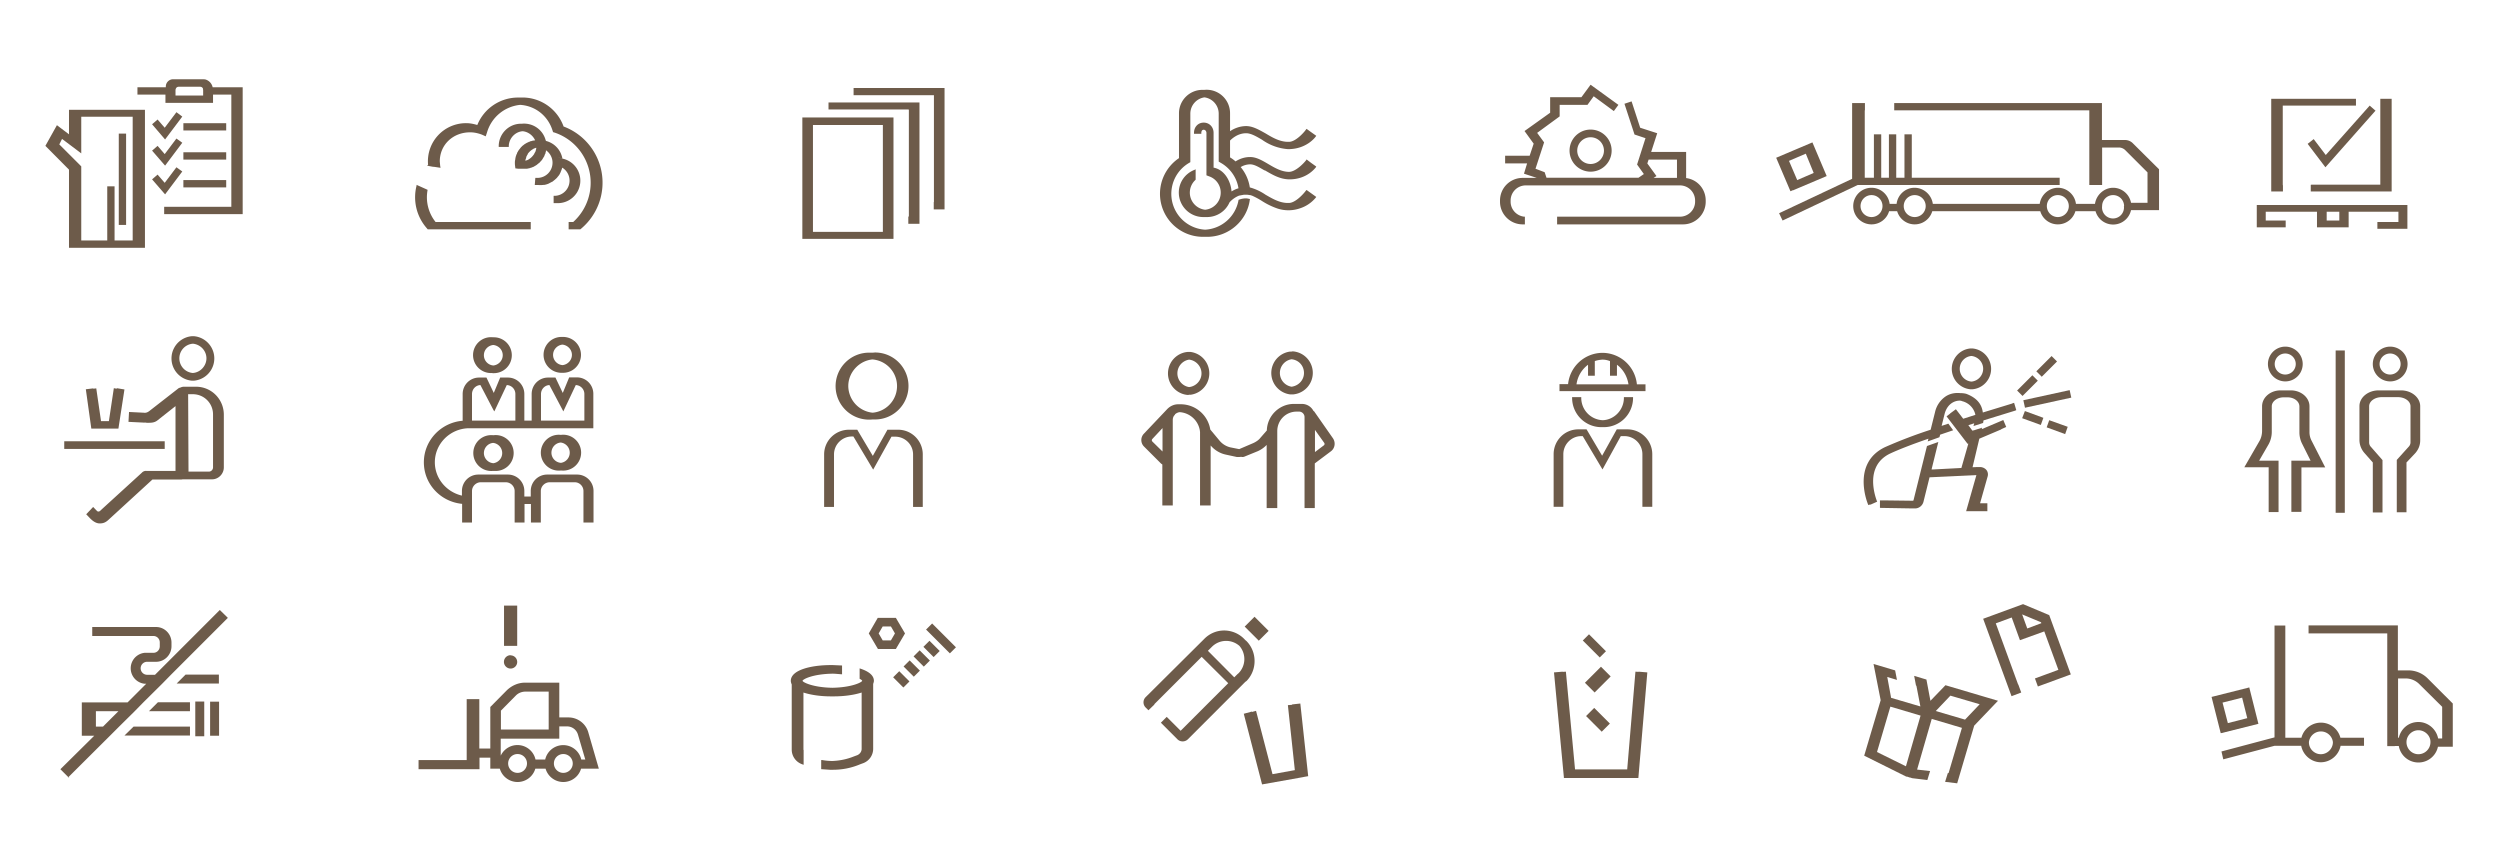 <svg id="_圖層_1" xmlns="http://www.w3.org/2000/svg" viewBox="0 0 1366 469"><defs><style>.cls-1{fill:#6d5b4a;stroke-width:0}</style></defs><path class="cls-1" d="M1239.5 279.8h5.5v-28.1h-10.6l5.2-9c1.1-2 1.7-4.4 1.7-6.7v-14c0-2.7 3-4.9 6.5-4.9h2.1c3.6 0 6.5 2.2 6.5 5v14.2c0 2 .5 4.2 1.4 6l4.7 9.4H1252v28h5.5v-24.3h13l-7.5-14.7a9.9 9.9 0 0 1-1.1-4.4V222c0-4.8-4.6-8.7-10.2-8.7h-5.6c-5.6 0-10.1 3.9-10.1 8.7v13.4c0 2-.5 4-1.5 5.7l-8.2 14.2h13.3v24.4Zm72.4-66.5h-12.2c-5.8 0-10.5 3.9-10.5 8.6v18.5c0 2.6 1 5.2 2.8 7.2l4.5 5.1V280h5.3v-28.6l-6.3-7.2c-.6-.6-1-1.5-1-2.4V222c0-2.8 3.1-5 6.9-5h8.8c3.8 0 6.9 2.2 6.9 5v19.7c0 .9-.4 1.8-1 2.4l-6.5 7.2v28.6h5.3v-27.2l4.9-5.2c1.7-2 2.6-4.3 2.6-6.9V222c0-4.8-4.7-8.7-10.5-8.7Zm-63.2-4.9a9.5 9.5 0 1 0 0-19 9.5 9.5 0 0 0 0 19Zm-5.8-9.5a5.7 5.7 0 1 1 11.5 0 5.7 5.7 0 0 1-11.5 0Zm63.1 9.5a9.5 9.5 0 1 0 0-19 9.5 9.5 0 0 0 0 19Zm-5.8-9.5a5.7 5.7 0 1 1 11.5 0 5.7 5.7 0 0 1-11.5 0Zm-24-7.4h5v88.7h-5zM103.8 383.7H86.3l-4.9 4.9h22.4v-4.9zM73 397l-5 4.9h35.8V397H73zm33.7-13.7h4.9v19h-4.9zm8.1.1h4.9V402h-4.9zm4.8-9.9v-4.9h-18.2l-4.9 4.9h23.1zM37.7 425l.1-.1-.3-.4L60.1 402l5-5 8.4-8.3 4.9-5 10.2-10.1 4.9-5 31-31-4.4-4.3-35.4 35.4h-4.3a3.5 3.5 0 1 1 0-7.1h4.9c4.6 0 8.4-3.8 8.4-8.5v-2c0-4.7-3.8-8.5-8.4-8.5H50.4v4.9h33.4c2 0 3.5 1.6 3.5 3.5v2.1c0 2-1.5 3.6-3.5 3.6H79a8.5 8.5 0 0 0 0 16.9h.9l-10.2 10.2h-25V402h6.8L33 420.3l4.7 4.7Zm14.7-36.4h12.3l-8.4 8.4h-3.9v-8.4ZM262 420.1V414h5.9v6h5.2a10.1 10.1 0 0 0 19.4 0h5.6a10.1 10.1 0 0 0 19.4 0h9.7l-5.8-20c-1.4-4.7-5.8-8-10.8-8h-5v-19h-18.7c-3.8 0-7.3 1.6-10 4.2l-9 9.1V409h-6v-27H255v33.3h-26.3v5H262Zm20.8 2.2a5.1 5.1 0 1 1 0-10.3 5.1 5.1 0 0 1 0 10.3Zm25 0a5.1 5.1 0 1 1 0-10.3 5.1 5.1 0 0 1 0 10.3Zm-34.1-34 8.2-8.3c1.3-1.3 3-2 4.9-2.1h13v20.7h-26.1v-10.4Zm0 15.3h31.9v-6.7h4.2c2.8 0 5.2 1.8 6 4.5l4 13.6h-2.2a10.1 10.1 0 0 0-19.7 0h-5.3a10.1 10.1 0 0 0-19-2.1v-9.3ZM279 358a3.6 3.6 0 1 0 0 7.3 3.6 3.6 0 0 0 0-7.2Zm1.1-5.1h2.5v-22h-7.2v22h4.7zm977.3 54.7c1 5 5.5 8.9 10.7 8.9s9.8-3.8 10.8-9h12.8v-4.4h-12.9a11 11 0 0 0-21.3 0h-8.8v-61.3h-5.9v61.1l-29 7.7 1 4.3 28-7.4h14.6Zm4.2-1.9v-.3a6.6 6.6 0 0 1 13.1.1c0 3.6-3 6.6-6.6 6.6s-6.5-3-6.5-6.4Zm54.3-39.4h-5.7v-24.6h-48.8v4.4h43v61.6h3.9l.5-.1h1.9a10.9 10.9 0 0 0 21.4.4h8.1v-23.6l-13.7-13.7a14.9 14.9 0 0 0-10.6-4.4Zm5.5 32.7c3.6 0 6.6 3 6.6 6.3v.4c-.1 3.5-3 6.4-6.6 6.4s-6.5-3-6.5-6.6 3-6.5 6.5-6.5Zm13-12.8v17.3h-2.2c-1-5.1-5.5-9-10.8-9s-9.5 3.6-10.7 8.6h-.4v-32.4h4.1c2.8 0 5.5 1.1 7.5 3.1l12.5 12.4Z"/><path class="cls-1" d="m1214 400.5 20-5-5-19.9-.7.2-19.9 5 5 19.8.7-.1Zm11.1-19.3 2.8 11.2-10.6 2.7-2.9-11.2 10.7-2.7ZM857.6 82.3a11.5 11.5 0 1 0 23 0 11.5 11.5 0 0 0-23 0Zm18.8 0a7.3 7.3 0 1 1-14.6 0 7.3 7.3 0 0 1 14.6 0Z"/><path class="cls-1" d="M921.3 97.4V83h-19.1l3.3-10.2-9.3-3-4.7-14.4-3.9 1.3 5.5 16.8 6 2-4.6 14.4 3.7 5.2-2.9 2H845l-1-3-5-1.9 4.7-14.4-3.8-5.2 12.3-9v-6.3h15.2l3.4-4.7 11 8.1 2.5-3.4-15.2-11-5 6.8H847v8.5l-14 10 5 6.9-2.2 6.6h-13.4v4.2h12l-1.7 5.6 7 2.3H832c-6.9 0-12.4 5.5-12.4 12.4v.6c0 6.8 5.5 12.4 12.4 12.4h1.2v-4.2h-.4c-4.2-.5-7.4-4-7.4-8.2v-.6c0-4.6 3.7-8.3 8.3-8.3h84.2c4.6 0 8.3 3.7 8.3 8.3v.6c0 4.5-3.7 8.2-8.3 8.2h-67.1v4.2h68.8c6.9 0 12.4-5.6 12.4-12.4v-.6c0-6.3-4.5-11.5-10.7-12.3Zm-5-10.2v10h-12.8l1.6-1-5-6.9.7-2.1h15.4ZM307.9 69a23.9 23.9 0 0 0-23.5-15.7H283a24 24 0 0 0-22.2 15c-2-.6-4-1-6-1A20.8 20.8 0 0 0 233.9 90l-.5.5.9.2 2.1.4 1.1.1 2.6.4.6.1-.2-1.2-.2-2.3c0-9 7.1-15.9 16.6-15.9 2.2 0 4.4.5 6.5 1.3l2 .9.7-2.1a21 21 0 0 1 18.1-15.1c8.3.5 15.2 6 17.7 14l.3.9 1 .3a28.9 28.9 0 0 1 10 48.8h-2.5v4h6.4l.6-.5a32.8 32.8 0 0 0-9.8-55.7ZM290 121.3h-52a21.6 21.6 0 0 1-4.4-17.3v-.3l-6-2.7v.5a25.6 25.6 0 0 0 5.6 23.2l.5.6H290v-4Z"/><path class="cls-1" d="M304.7 111a12.3 12.3 0 0 0 2.8-24.3c-5.5-1.4-.2-.1-.2-.1-.9-4.7-4.3-8.4-9-9.6v-.2h-.1a12.2 12.2 0 0 0-13-9.2h-.5c-6.7 0-12.2 5.5-12.2 12.3v.4h5.5V80c0-4.3 3.4-8 7.6-8.3 3 .3 5.6 2.3 6.8 5h-.3l-.6.1-.6.1-.6.2-.6.1-.5.3c-.2 0-.4 0-.5.2a7.2 7.2 0 0 0-1.1.5l-.5.3-.5.3-.5.4-.4.3-.5.4v.1l-.4.3-.4.5-.3.4-.4.5-.1.1-.2.3-.4.6v.1l-.2.3-.3.5v.3l-.2.3-.2.5-.1.3-.1.3-.2.6v.3l-.1.3-.1.8v.1l-.1.3a12.8 12.8 0 0 0 0 2.7l.2 1.6 1.6.2h4.8l.7-.2h.4l.2-.1.6-.2h.3l.3-.2a26.3 26.3 0 0 0 .9-.3l.2-.1.5-.3.3-.2.2-.1c.2 0 .3-.2.5-.3l.3-.2.2-.2.4-.3.3-.3h.1l.5-.4c0-.2.2-.3.3-.4l.5-.5.3-.4.4-.5c0-.2.2-.3.3-.5 0-.2.2-.3.3-.5 0-.2.2-.3.3-.5l.2-.5.2-.6.3-.5.1-.6.2-.6a10.7 10.7 0 0 0 0-.6 8.3 8.3 0 0 1 3.6 6.5v.3c0 4.6-3.7 8.3-8.3 8.3h-1.1l-.3 3.9h2.1c1 .1 2 0 3.1-.1h.2a12 12 0 0 0 2-.6l.2-.1 1.7-.9.3-.1 1.5-1.2.2-.2c.5-.4 1-.9 1.3-1.4l.2-.2c.4-.5.8-1 1-1.6l.1-.1.8-2 .3-1A8.3 8.3 0 0 1 303 107h-.5v4h2ZM293 80.8v.4l-.1.4-.2.8-.1.2v.2l-.2.3-.5.9-.1.3-.2.2A8.4 8.4 0 0 1 289 87l-.1.1-.8.4-.4.1-.2.1-.2.1h-.2v-.4l.1-.4.3-.7V86l.1-.3.1-.3.5-.9.2-.3V84c.7-.9 1.4-1.6 2.3-2.2l.2-.2h.3l.1-.2a6.6 6.6 0 0 1 1.2-.5l.2-.1h.2l.2-.1Zm12.7 13.5ZM691 93c4 2.3 8.3 5 13.6 5 9.7 0 14.2-6.4 14.4-6.6l.2-.4-2.8-2-2.5-1.9-.2.4c-1.3 1.7-5.8 6.4-9.4 6.4h-.2c-4-.1-7.6-2.2-11-4.2-3.4-2-6.6-3.9-10-3.9-2.8 0-5.5.8-8 2.4-1-.9-2-1.6-3-2.2v-9.2c1-1 4.2-4 8.8-4 2.6 0 5.5 1.7 8.6 3.5a28 28 0 0 0 14.3 5.2c10.3 0 15-6.7 15.2-7l.2-.3-3.1-2.2-2.2-1.6-.3.4c-1.2 1.7-5.7 6.7-9.3 6.7h-.5c-4.5 0-8.5-2.3-12.3-4.6-3.6-2-7-4-10.6-4s-6.8 1.4-8.8 2.8v-9.8a12.8 12.8 0 0 0-14-12.8H657c-7 0-12.8 5.7-12.8 12.8v24.5a23.5 23.5 0 0 0 13.2 43h2.2c11.7 0 21.8-8.7 23.3-20.3l.1-.4h-.4a6 6 0 0 0-2.1-.3h-.3a12 12 0 0 0-3.2.7l-.3.1v.3a19.6 19.6 0 0 1-18.2 16 19.6 19.6 0 0 1-9.1-36.3l1-.6V62a9 9 0 0 1 7.7-8.8 9 9 0 0 1 7.8 8.8v26.3l1 .6c5.2 2.9 8.9 8.1 9.8 14-1.3.3-2.6 1-3.8 1.7-.3-4.9-3.4-11.8-9.8-13v-19c0-3.2-2.3-5.6-5.4-5.6s-5.3 2.4-5.3 5.6v.5h4v-.5c0-.6.2-1.7 1.3-1.7 1 0 1.5 1 1.5 1.7v23.2l1.3.5a9.4 9.4 0 0 1-2 18.3 9.4 9.4 0 0 1-5.3-16.3l.1-.2v-5.6l-.6.3c-5.2 2-8.6 6.9-8.6 12.4 0 7.4 6 13.4 13.4 13.4h2a13.4 13.4 0 0 0 12.3-8c.3-.4 2.2-2.5 5.2-3.7l.5-.1 2.2-.4h1c.6 0 1.2 0 2 .2h.4l1 .3a41 41 0 0 1 5.4 2.9 39 39 0 0 0 8.7 4.2 19.2 19.2 0 0 0 11.9-.1 18.5 18.5 0 0 0 8.9-6l.2-.3-2.5-1.8-2.8-2-.3.3c-1.3 1.8-5.8 6.8-9.4 6.8h-.5c-4.5 0-8.4-2.3-12.2-4.5a28.3 28.3 0 0 0-8.6-4c-.6-4-2.3-7.9-5-11.1a10 10 0 0 1 5.2-1.5c2.4 0 5 1.7 8 3.4ZM466.4 52h43.9v58.4h-.1v4h5.9V48.1h-49.7V52z"/><path class="cls-1" d="M452.7 59.8h43.6v.1h.3v58.4h-.3v4h6.1V56h-49.7v3.8z"/><path class="cls-1" d="M438.4 130.5h49.8V64.2h-49.8v66.3Zm5.8-4V68.3h38.2v58.4h-38.2Zm789-2.3h15.7v-3.7H1238v-4.8h28v8.5h17.3v-8.5h27.2v5.6H1299v3.7h16.4v-13h-82.3v12.2Zm38.1-3.7v-4.8h6.9v4.8h-6.9Zm-30.3-15.9h6.4v-3.2l-.1-.5V57.7h40V54H1241v50.6zm21.6-3.6v3.6h44.2V54h-6.2v46.9H1263l-.4.1z"/><path class="cls-1" d="m1270.8 84.7-6.6-8.7-3.3 2.6 9.7 12.8 26.9-30.4.5-.5-3.2-2.8-24 27zm-1159-41.3a4 4 0 0 0-1-.1H94.6a4 4 0 0 0-4 4v.4H75.1v4h15.3v4.5h26v-4.5h10V113H89.7v4h42.9V47.7h-16.4c-.5-2.3-2.3-4-4.5-4.4Zm-.8 5.5v3.3H95.9V49l.2-.6c.3-.7.9-1 1.6-1h11.6c.7 0 1.3.3 1.6 1v.6Z"/><path class="cls-1" d="M79.2 135.3V60H37.7v13.4l-6.6-5-6.3 11.3 12.9 13v42.7h41.5Zm-20.6-33.5v29.6H44.4V90.9l-12-12 1.5-3 10.5 7.9v-20h28.1v67.6h-9.9v-29.6h-4Zm41.6-18.6h23.4v4h-23.4zm0-15.9h23.4v4h-23.4zm0 31.1h23.4v4h-23.4zm-.6-34.7-3.2-2.4-6.4 8.5-3.9-4.5-3 2.6 7.1 8.3 9.4-12.5zm-9.4 26.8L99.6 78l-3.2-2.3-6.4 8.5-3.9-4.5-3 2.6 7.1 8.2zm0 15.7 9.4-12.5-3.2-2.3-6.4 8.5-3.9-4.5-3 2.6 7.1 8.2z"/><path class="cls-1" d="M64.9 73h4v49.9h-4zm1060.5 28.1v-4h-80.8V73.4h-4v23.7h-4.5V73.4h-4v23.7h-4.2V73.4h-4v23.7h-5V60.3h.1v-4h-7v41.4l-39.9 18.8 1.9 4 41-19.4h110.4z"/><path class="cls-1" d="M1161.2 76.5h-12.7V56.3H1035v4h106.6v40.8h7V80.6h9a5 5 0 0 1 3.8 1.6l12 12v16.6h-9c-.9-4.7-5-8.2-9.8-8.2s-9.2 3.8-9.9 8.8h-10.4c-.6-5-4.9-8.8-9.8-8.8s-9.3 3.8-10 8.8h-58.4c-.7-5-5-8.8-10-8.8s-9.2 3.8-9.8 8.8h-3.8a10 10 0 0 0-9.9-8.8 10 10 0 0 0 0 20c4.5 0 8.4-3 9.6-7.2h4.4a10 10 0 0 0 19.2 0h59a10 10 0 0 0 19.2 0h11a10 10 0 0 0 19.4-.6h15.3V92.5l-14.3-14.2a6 6 0 0 0-4.2-1.8Zm-.7 36.1a6 6 0 1 1-11.9 0 6 6 0 0 1 12 0Zm-30.1 0a6 6 0 1 1-12 0 6 6 0 0 1 12 0Zm-84.2-6a6 6 0 1 1 0 12 6 6 0 0 1 0-12Zm-17.6 6a6 6 0 1 1-12 0 6 6 0 0 1 12 0Zm-48.9-8.6 18.4-7.8-7.8-18.4-1.4.6-18.4 7.8 7.8 18.3 1.4-.6Zm7-20 4.3 10.5-9 3.9-4.5-10.5 9.1-3.9ZM650 192.3h-1.1a11.8 11.8 0 0 0 0 23.5h.5l.2-.1h.9a11.8 11.8 0 0 0 0-23.4h-.6Zm6.5 11.7c0 3.9-3 7.1-6.8 7.5a7.6 7.6 0 0 1 0-15c3.8.4 6.8 3.7 6.8 7.5Zm49.5-12-.3.1h-.8a11.8 11.8 0 0 0 0 23.4h1.7a11.8 11.8 0 0 0 0-23.5h-.6Zm6.5 11.8c0 3.8-2.9 7-6.8 7.5a7.6 7.6 0 0 1 0-15c4 .4 6.8 3.6 6.8 7.5Zm5.4 20.9-.3-.3a7.1 7.1 0 0 0-6.2-3.7H707c-8 0-14.6 6.5-14.8 14.5l-3.5 4c-1 1.3-2.4 2.2-3.9 2.9l-7.7 3.3-5-1a11 11 0 0 1-5.8-3.7l-5-6a16.4 16.4 0 0 0-16-13.8h-1.6c-2.2 0-4.4 1-6 2.7L625 237a5 5 0 0 0 .1 7l9.3 9.3.7.5v22.4h5.7v-46.7c0-1 .3-2 1-2.7l.2-.2v-.2c.8-.7 1.7-1.1 2.6-1.2a12 12 0 0 1 11 10v.2l.1.6v40.2h5.8v-32.8c2.1 2.5 5 4.3 8.3 5l6 1.3h1.4l1-.1c.6.2 1 .1 1.5 0l7.6-3.1a15 15 0 0 0 4.8-3.4v34.5h5.8v-42c0-6 4.7-10.7 10.6-10.7h1.3a3 3 0 0 1 3 3v49.7h5.6v-24.4l8.8-6.6c2.3-1.7 2.7-5 1-7.3L718 224.7Zm5.5 18.6-4.9 3.7v-12.1l5 7a1 1 0 0 1-.1 1.4Zm-88.2-9.4v12.8l-5.6-5.5a1 1 0 0 1 0-1.3l5.6-6Zm-366.2-30h1a9.8 9.8 0 1 0-.3-19.6h-.3a9.8 9.8 0 1 0-.3 19.5Zm-4.6-9.8c0-3 2.3-5.3 5.1-5.6 3 .3 5.2 2.7 5.2 5.6s-2.3 5.3-5.1 5.6a5.6 5.6 0 0 1-5.2-5.6Zm42.4 9.6h1a9.8 9.8 0 1 0-.3-19.6h-.7a9.8 9.8 0 0 0 0 19.6Zm-4.6-9.8c0-2.9 2.3-5.3 5.1-5.6 2.9.3 5.2 2.7 5.2 5.6s-2.3 5.3-5.1 5.6a5.6 5.6 0 0 1-5.2-5.6Zm-32.5 43.9h-.3a9.8 9.8 0 1 0 0 19.5h.7a9.8 9.8 0 1 0-.4-19.5Zm-5.3 9.8c0-3 2.3-5.4 5.1-5.6a5.6 5.6 0 0 1 .1 11.1 5.6 5.6 0 0 1-5.2-5.5Zm42.2-10h-.3a9.8 9.8 0 1 0 0 19.5h.6a9.8 9.8 0 1 0-.3-19.5Zm-5.3 9.8c0-3 2.3-5.4 5.1-5.6a5.6 5.6 0 0 1 .1 11.1 5.6 5.6 0 0 1-5.2-5.5Z"/><path class="cls-1" d="M252.5 275.3v10.2h5.4v-17.2c0-2.6 2.2-4.8 4.8-4.8h13.6c2.7 0 4.9 2.2 4.9 4.8v17.2h5.4v-10.1h3.5v10.1h5.4v-17.2c0-2.6 2.2-4.8 4.9-4.8H314c2.7 0 4.8 2.2 4.8 4.8v17.2h5.5v-17.2c0-5-4-9-9-9H299c-5 0-9 4-9 9v3h-3.5v-3c0-5-4-9-9-9h-16.1c-5 0-9 4-9 9v2.5c-8.6-2-14.8-9.5-14.8-18.2 0-10 8-18.1 18-18.6h68.6v-18.8c0-5-4-9-9-9H311l-3.5 8.5-4-8.4h-4c-5 0-9 4-9 9v14.5h-4v-14.5c0-5-4-9-9-9h-4.2l-3.5 8.4-4-8.4h-4c-5 0-9 4-9 9v14.6c-12 1-21.2 10.9-21.2 22.7s9 21.5 20.8 22.7Zm5.4-45.5v-14.5c0-2.6 2-4.8 4.6-4.9l7.1 13.6.5.8 6.8-14.4c2.6.1 4.7 2.2 4.7 4.9v14.5H258Zm37.7 0v-14.5c0-2.6 2-4.8 4.6-4.9l7.2 13.6.4.8 6.8-14.4c2.6.1 4.7 2.2 4.7 4.9v14.5h-23.7ZM859 217v.4a16 16 0 0 0 16 16h1.3a16 16 0 0 0 16-16v-.4h-5v.4c0 6.5-5.2 12-11.6 12.2a12.2 12.2 0 0 1-11.7-12.2v-.4h-5Zm30.2 17.6h-5.8l-8 14.4-8.5-14.4h-4.5c-7.5 0-13.5 6.1-13.5 13.6v28.7h5.3v-28.7c0-5.4 4.4-9.9 9.8-9.9h.8l10.8 18.2 10-18.2h2c5.4 0 9.8 4.4 9.8 9.9v28.7h5.4v-28.7c0-7.5-6.1-13.6-13.6-13.6ZM899 210h-4.6a19 19 0 0 0-18.4-17.2h-.8a19 19 0 0 0-18.4 17.1h-4.7v3.8h47v-3.8Zm-27.6-4.8v-7.9c1.4-.5 2.8-.7 4.2-.8 1.4 0 2.8.3 4.1.8v8h3.8v-6c3.4 2.5 5.6 6.3 6.3 10.7h-28.4a16 16 0 0 1 6.3-10.7v6h3.7Zm-394.7 24h1.4a18.3 18.3 0 0 0 0-36.6l-1.3.1h-1.4a18.3 18.3 0 1 0 1.3 36.5Zm-13.2-18.3c0-7.4 5.9-13.8 13.2-14.5a14.6 14.6 0 0 1 .1 29.1 14.8 14.8 0 0 1-13.3-14.6Zm27.2 23.9h-5.8l-8 14.3-8.5-14.3h-4.5c-7.5 0-13.6 6-13.6 13.5V277h5.4v-28.7c0-5.4 4.4-9.8 9.8-9.8h.8l10.8 18.1 10-18h2c5.4 0 9.8 4.3 9.8 9.7V277h5.3v-28.7c0-7.4-6-13.5-13.5-13.5Zm-455.6 6.3H90v4.2H35.1zm69.7-33.1h1.2a12.2 12.2 0 0 0 0-24.3h-1.2a12.2 12.2 0 0 0 0 24.3ZM98 195.8a8 8 0 0 1 7.4-8c4.2.4 7.4 3.9 7.4 8s-3.3 7.7-7.4 8a8 8 0 0 1-7.4-8Zm-33.3 38.4 3.3-21.4-4.2-.7v.3l-1.6-.3-2.7 18h-4.3l-2.6-17.9-1.6.2v-.2l-4.1.5 3 21.5h14.8z"/><path class="cls-1" d="M79.9 231c2.1 0 4.1.2 6-1.2l10-7.9v35.4h-16a3 3 0 0 0-2.4 1l-22.9 20.9c-.2.2-.5.3-.8.3-.3 0-.6-.1-.8-.3l-2.1-2.2-3.8 4 2.1 2.2c1.3 1.3 3.1 2.8 5.3 2.8 2 0 3.3-.6 4.8-2l24-22h15.9l.7-.1h16c3.5 0 6.4-3 6.4-6.5v-28.8c0-8.5-6.8-15.3-15.2-15.3h-6.6c-.7 0-1.4.2-2 .5-.5.1-1 .3-1.4.7l-15.4 12c-1 .8-2 1.2-3.2 1l-8-.4-.3 5.4 8.2.4h1.5Zm22.8-15.6h2.6a11 11 0 0 1 11.1 11.1v28.9c0 1.2-1 2.3-2.3 2.3H103l-.2-42.2Zm996.8 5.1-.4.1-15.7 4.8v-.1c-.6-4.7-3.5-8-9-10.1-1.1-.3-2.2-.4-3.3-.4-3-.3-5.7.3-8 1.8a14.1 14.1 0 0 0-5.8 8.6l-2.4 9.6a264 264 0 0 0-24.9 9.5c-18.4 8.8-9.7 30.4-9.3 31.3l.2.4 1-.4v.2l3.8-1.7-.2-.4c-.1-.4-4-10-.7-17.8 1.4-3.5 4.2-6.3 8-8.1 4.3-2 11.3-4.8 20.9-8.1l-.4 1.5 6.4-2.3.4-1.4 6.5-2.2.6-.2-2.6-3.6-.4.1-3.3 1.1 1.6-6.4c1.1-4.5 4.3-7.3 8.2-7.4.5 0 1 .1 1.4.3a9.8 9.8 0 0 1 7.2 7.2v.3l-6.6 2.1-4-5.2-3 2.2-.3.3-1.8 1.4 11.5 15 .4-.1-3.8 13.3-15.2.8h-1.1l3.7-15-6.2 2.2-7.3 29.4c0 .3-.2.5-.5.5l-16-.2h-1.9v4.1l17.8.3h1.4c2.2 0 4.1-1.6 4.6-3.7l3.3-13.3 25.6-1.2-5.6 19.7h11.6V275h-4l4.1-14.5a4 4 0 0 0-.4-3.4c-.7-1-1.8-1.7-3.3-1.9h-2.1l-2.4.1 3.7-15.6 11.8-5 .4-.3 2.5-1.1-1.6-3.8-11.8 5 .2-.8-4.4 1.4-.9.2-2.2-3 3.2-1v.1l-.4 1.4 5.3-1.7v-.3l.2-1.1 17.2-5.3.7-.3-1.2-4-1 .3Zm-22.1-30.1h-.8a11.2 11.2 0 0 0 0 22.3h1.2a11.2 11.2 0 0 0 0-22.3h-.4Zm-6.6 11.1a7 7 0 0 1 6.4-7c3.6.4 6.4 3.4 6.4 7s-2.8 6.7-6.4 7a7 7 0 0 1-6.4-7Z"/><path class="cls-1" transform="rotate(-45 1107.8 210.7)" d="M1101.9 208.6h11.8v4.2h-11.8z"/><path class="cls-1" transform="rotate(-45 1118.3 200.2)" d="M1112.4 198.1h11.8v4.2h-11.8z"/><path class="cls-1" transform="rotate(-12.3 1119 217.9)" d="M1105.7 215.8h25.9v4.2h-25.9z"/><path class="cls-1" d="m1104.9 228.5 10.2 3.7 1.4-3.9-10.1-3.7-1.5 3.9zm13.4 5 10.1 3.7 1.4-4-10.1-3.6-1.4 3.9zM681 372.2c6-6 6-16 0-22l-.5-.4-.3-.3a15.4 15.4 0 0 0-11.3-5c-4.2 0-8.1 1.7-11 4.7L626 380.9a4 4 0 0 0 0 5.7l1.5 1.5 2.9-2.8.4-.2-.2-.2 26-26 14.5 14.4-26 26-7.6-7.6-3.2 3.2 9 9c.8.8 1.8 1.2 2.9 1.2s2.1-.4 2.9-1.2l31.2-31.2.6-.5Zm-4.3-4.3-.5.4-1.8 1.8-14.4-14.5 2.2-2.2a11 11 0 0 1 15-.5 11 11 0 0 1-.5 15Z"/><path class="cls-1" transform="rotate(-45 686.6 343.5)" d="M682.8 338.1h7.6V349h-7.6z"/><path class="cls-1" d="M706 384.9v.2l-2.3.2 3.8 35.5-12.2 2.2-9-34.6-2.2.6-.1-.2-4.4 1.2 10 38.6 22.5-4 .4-.1 2.3-.4-4.3-39.7-4.5.5zm148.5 40.2h40.7l4.9-57.7-4.8-.4v.1l-1.7-.1-4.5 53.4h-28.5l-5-53.4-1.7.1-.1-.1-4.7.4 5.4 57.3v.4z"/><path class="cls-1" transform="rotate(-45 871.2 352.8)" d="M868.7 346.3h4.8v13.1h-4.8z"/><path class="cls-1" transform="rotate(-45 873 371.3)" d="M866.8 367.6h12.4v7.5h-12.4z"/><path class="cls-1" transform="rotate(-45 873.2 393.3)" d="M870 387.2h6.3v12.1H870z"/><path class="cls-1" d="m1054.8 383-2.2-11.7-6.7-2 1 5.3h.2l2.2 11.4-16-4.7-2.1-11.4 5.3 1.6-1-5.2-11.8-3.5 3.9 19.8-9 30.3 22.7 11.3c.3.2.6.2 1 .2l.2.1.3.1.5.2h.3l1.2.4 8.3 1 1.5-4.9-7.1-.8 8-27.7 16.5 4.9-7.3 24.7h-.4l-1.5 4.8 6.6.8 9.3-31.5 13-13.6-28.7-8.5-8.2 8.5Zm-5.4 8-8 27.7-15.8-7.8 7.3-24.8 16.5 4.9Zm8.3-2.5 8-8.4 16 4.7-8 8.4-16-4.7Zm62-52.4-14.3-6-21.8 8 15.5 42.3 5.3-2-1.6-4.4h-.1l-12.2-33.4 8.7-3.2 4.5 12.4 13.3-4.8 7.7 21-12.8 4.7 1.6 4.4 18-6.6-11.8-32.4Zm-4.3 4.4-7.7 2.9-2.8-7.7 10.3 4.3.2.5Z"/><path class="cls-1" transform="rotate(-45 514.2 348.8)" d="M511.8 339.6h4.7V358h-4.7z"/><path class="cls-1" transform="rotate(-45 509 354.5)" d="M506.6 350.6h4.7v7.9h-4.7z"/><path class="cls-1" transform="rotate(-45 503.7 359.8)" d="M501.3 355.8h4.7v7.9h-4.7z"/><path class="cls-1" transform="rotate(-45 498.1 365.3)" d="M495.8 361.4h4.7v7.9h-4.7z"/><path class="cls-1" transform="rotate(-45 492.4 371.2)" d="M490.1 367.3h4.7v7.9h-4.7z"/><path class="cls-1" d="m489.5 354.6 5-8.5-5-8.5h-9.9l-4.9 8.5 5 8.5h9.8Zm-2.7-12.3 2.2 3.8-2.2 3.8h-4.5l-2.2-3.8 2.2-3.8h4.5Zm-54.2 67.3c0 3.6 2.3 6.8 5.7 8l.8.3v-8l-.1-.3v-31.2c4 1.3 9.3 2.1 15 2.1h1.6c5.8 0 11.2-.8 15.2-2.1v30.8c0 1.5-1 2.8-2.3 3.4l-1.9.7a34.7 34.7 0 0 1-11.8 2.5c-2 0-3.8-.2-5.5-.5h-.6v5h.4l4.4.3h1.7c5.1 0 10.1-1 14.8-3l1.9-.7a8.4 8.4 0 0 0 5.2-7.8v-35.4c.2-.6.4-1.2.4-1.7 0-2.8-2.5-5-7.2-6.6l-.6-.2v5.7l.2.1c1 .5 1.2.9 1.2 1-.2.8-5.6 3.6-16.3 3.8-10.7-.2-16.1-3-16.3-3.8.2-.9 5.6-3.7 16.3-3.9 1.7 0 3.2.2 4.7.3h.6v-4.8h-.5l-4.5-.2H454c-10.9 0-21.9 2.7-21.9 8.6 0 .6.2 1.3.5 2v35.6Z"/></svg>